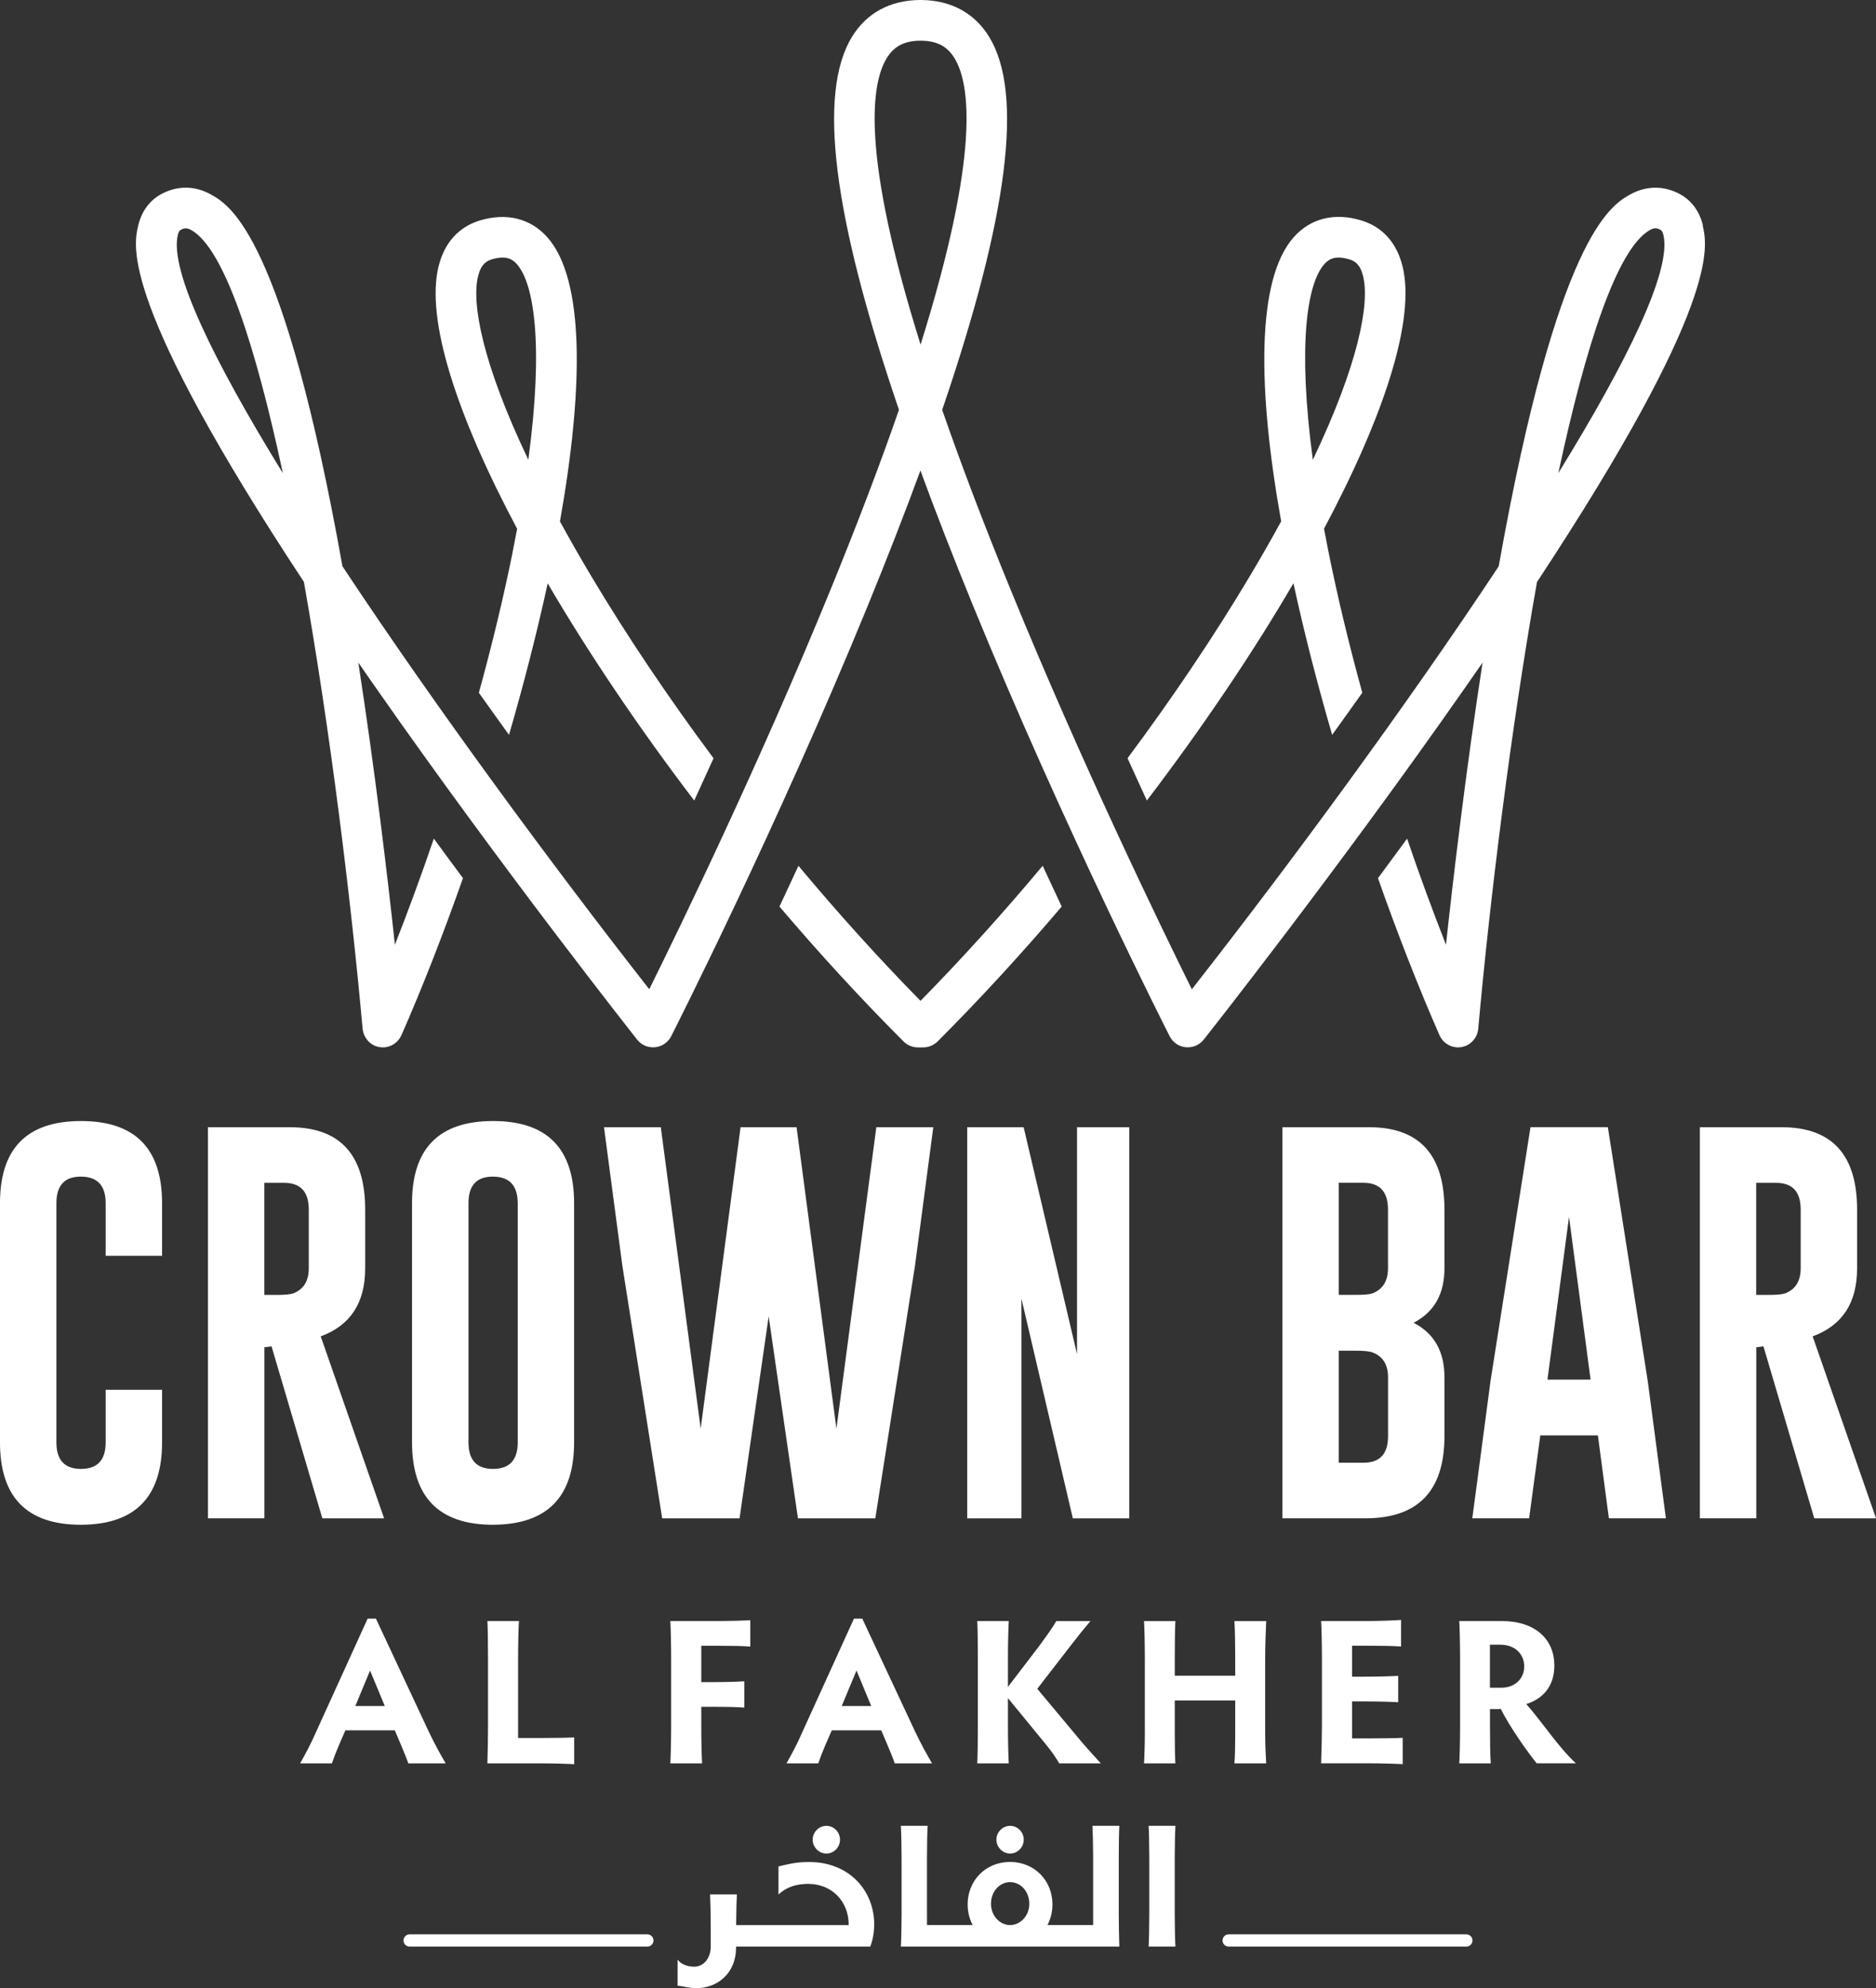 <?xml version="1.0" encoding="UTF-8"?>
<svg id="Layer_1" data-name="Layer 1" xmlns="http://www.w3.org/2000/svg" viewBox="0 0 367.16 389.09">
  <rect x="0" y="0" width="367.16" height="389.09" fill="#333333" stroke="none"/>
  <defs>
    <style>
      .cls-1 {
        fill: #fff;
      }
    </style>
  </defs>
  <path class="cls-1" d="M253.15,114.16c2.08,9.62,4.66,19.63,7.57,29.65,2-2.77,3.96-5.52,5.9-8.25-2.6-9.44-4.84-18.73-6.61-27.55-.31-1.55-.6-3.06-.88-4.54,11.84-22.24,17.96-41.04,15.35-51.42-1.45-5.79-5.18-8.04-8.05-8.91-5.24-1.59-9.93-.43-13.22,3.27-7.37,8.3-7.09,29.74-2.47,55.62-1.88,3.44-3.94,7.05-6.21,10.85-6.99,11.72-15.08,23.72-23.85,35.5,1.28,2.84,2.55,5.61,3.78,8.28,10.96-14.41,20.74-28.91,28.68-42.51M259.17,51.71c.63-.7,1.41-1.31,2.81-1.31.59,0,1.3.11,2.15.37.98.3,2.06.91,2.64,3.23,1.35,5.41-.91,17.29-9.83,35.98-3.02-22.55-1.11-34.5,2.23-38.26M204.07,169.44c1.28,2.77,2.53,5.43,3.72,7.97-7.77,9.13-15.91,18.02-24.28,26.39-.75.75-1.76,1.17-2.82,1.17h-1.05c-1.05,0-2.07-.42-2.81-1.17-8.37-8.37-16.51-17.25-24.28-26.39,1.19-2.54,2.44-5.2,3.72-7.97,7.74,9.26,15.77,18.17,23.89,26.42,8.12-8.26,16.15-17.16,23.9-26.42M100.34,108.02c-1.78,8.81-4.02,18.11-6.62,27.55,1.94,2.73,3.9,5.48,5.9,8.24,2.91-10.02,5.48-20.03,7.57-29.65,7.95,13.59,17.72,28.1,28.68,42.51,1.23-2.68,2.49-5.43,3.78-8.28-8.76-11.77-16.85-23.77-23.85-35.5-2.26-3.79-4.33-7.41-6.21-10.85,4.61-25.88,4.9-47.32-2.47-55.61-3.29-3.7-7.98-4.86-13.22-3.28-2.87.87-6.59,3.12-8.05,8.91-2.6,10.38,3.52,29.19,15.36,51.42-.28,1.48-.57,2.99-.88,4.54M93.58,54c.58-2.32,1.66-2.93,2.63-3.23.85-.26,1.55-.37,2.15-.37,1.4,0,2.19.61,2.81,1.31,3.34,3.76,5.26,15.71,2.23,38.26-8.91-18.68-11.18-30.56-9.82-35.98M333.29,44.14c-.72-3.01-2.47-5.24-5.08-6.44-3.09-1.44-6.33-1.27-9.34.46-3.59,2.08-14.05,8.1-25.55,72.66-18.29,27.65-41.19,58.69-60.06,82.78-6.2-12.52-21.64-44.37-35.48-78.23-5.45-13.31-9.84-24.96-13.38-35.16,12.96-37.95,15.96-61.97,9.19-73C190.73,2.55,186.15.06,180.32,0,180.27,0,180.22,0,180.17,0s-.1,0-.15,0c-5.82.05-10.41,2.54-13.27,7.2-6.76,11.03-3.77,35.05,9.19,73-3.54,10.2-7.94,21.85-13.38,35.16-13.84,33.86-29.29,65.71-35.49,78.23-18.86-24.09-41.76-55.13-60.05-82.77-11.51-64.56-21.97-70.59-25.56-72.66-3.02-1.74-6.25-1.9-9.34-.46-2.61,1.21-4.36,3.44-5.07,6.44-.94,3.95-3.59,15.11,32.43,69.74,5.15,29.11,9.2,62.02,11.49,87.46,0,.06.03.11.03.17.02.14.05.28.08.42.03.12.06.24.1.36.04.12.09.24.15.35.05.12.11.24.18.35.06.11.13.22.21.32.07.1.15.21.23.3.09.1.18.18.27.28.1.09.19.17.29.25.1.08.21.15.31.22.12.07.24.14.37.21.05.02.1.06.15.08.06.03.12.04.18.06.13.05.26.09.39.13.13.03.26.06.39.08.12.02.24.04.36.04.15.01.29.01.44,0,.06,0,.12,0,.19,0,.05,0,.11-.02.17-.03.13-.02.28-.04.41-.08.12-.03.25-.06.37-.11.12-.04.23-.09.34-.14.12-.05.25-.11.36-.18.11-.06.21-.13.3-.21.11-.08.22-.16.31-.24.1-.08.18-.17.26-.26.09-.1.18-.2.26-.3.07-.1.13-.19.2-.3.08-.12.15-.25.22-.38.03-.05.06-.09.08-.14,4.12-9.4,8.2-19.84,12.04-30.74-1.86-2.5-3.76-5.09-5.7-7.74-2.41,7.05-4.96,14.01-7.62,20.77-1.45-13.45-3.88-33.95-7.16-55.21,1.19,1.73,2.42,3.49,3.68,5.28,24.77,35.45,50.63,68.17,50.89,68.5.84,1.06,2.16,1.63,3.51,1.49,1.35-.13,2.54-.95,3.15-2.15.21-.4,20.68-40.73,38.53-84.38,3.82-9.35,7.24-18.12,10.25-26.33,3.01,8.21,6.43,16.98,10.25,26.33,17.85,43.65,38.32,83.97,38.53,84.38.62,1.2,1.8,2.02,3.15,2.15,1.35.13,2.68-.43,3.52-1.49.26-.33,26.12-33.05,50.89-68.5,1.26-1.8,2.48-3.56,3.68-5.28-3.28,21.26-5.7,41.75-7.16,55.21-2.66-6.76-5.21-13.71-7.61-20.76-1.94,2.65-3.85,5.24-5.7,7.74,3.84,10.9,7.92,21.33,12.04,30.73.03.06.07.12.1.19.04.08.08.15.11.22.1.16.21.32.32.46.02.03.04.06.07.09.15.18.31.34.49.49.04.03.09.06.13.1.14.11.29.21.44.29.06.04.13.08.19.11.18.09.37.17.57.23.03.01.05.02.08.03.23.06.47.11.71.14.03,0,.05.01.08.01.11.01.22.02.32.02.01,0,.02,0,.03,0,.02,0,.04-.01.06-.01.24,0,.49-.03.72-.07.06-.02.12-.04.18-.05.19-.05.39-.11.57-.18.02-.01.04-.01.06-.02.06-.03.12-.07.18-.1.15-.08.29-.15.42-.24.09-.06.18-.13.26-.2.11-.09.22-.17.31-.27.08-.08.16-.17.23-.25.09-.1.17-.21.25-.32.06-.09.12-.18.18-.28.07-.12.13-.24.19-.37.04-.1.09-.21.12-.31.04-.13.08-.25.11-.39.03-.12.05-.24.07-.37,0-.06.03-.12.03-.18,2.29-25.45,6.35-58.36,11.5-87.46,36.02-54.63,33.36-65.79,32.43-69.74M34.8,45.98c.21-.84.5-.98.69-1.06.3-.14.57-.23.87-.23.33,0,.69.11,1.14.37,6.4,3.69,12.54,22.66,17.86,47.54-13.53-21.97-22.21-39.68-20.56-46.61M173.55,11.37c1.43-2.34,3.48-3.39,6.62-3.41,3.15.02,5.19,1.06,6.63,3.41,3.05,4.97,5.1,18.62-6.63,56.07-11.73-37.45-9.67-51.1-6.62-56.07M304.99,92.58c5.32-24.87,11.46-43.84,17.86-47.53.45-.26.81-.37,1.14-.37.3,0,.57.09.87.23.19.09.49.23.69,1.06,1.65,6.93-7.03,24.65-20.56,46.61"/>
  <path class="cls-1" d="M31.72,282.27c0,10.72-5.29,16.09-15.88,16.12-10.56,0-15.84-5.37-15.84-16.12v-46.82c0-10.71,5.28-16.07,15.84-16.07,10.58,0,15.88,5.36,15.88,16.07v10.3h-11.04s0-10.3,0-10.3c0-3.43-1.6-5.16-4.8-5.19h-.08c-3.17,0-4.76,1.73-4.76,5.19v46.82c0,3.46,1.6,5.19,4.8,5.19,3.22,0,4.84-1.73,4.84-5.19v-10.3h11.04s0,10.3,0,10.3Z"/>
  <path class="cls-1" d="M40.69,220.59h16.07c9.81.03,14.71,5.4,14.71,16.12v11.51c0,6.74-2.9,11.17-8.7,13.3l12.41,35.62h-12.09s-9.95-33.67-9.95-33.67l-1.4.19v33.47s-11.04,0-11.04,0v-76.54ZM51.73,231.48v21.93s2.54,0,2.54,0c1.53,0,2.59-.11,3.16-.31,2-.81,3-2.43,3-4.88v-11.51c0-3.49-1.6-5.23-4.8-5.23h-3.9Z"/>
  <path class="cls-1" d="M112.36,282.27c0,10.71-5.29,16.08-15.87,16.12-10.56,0-15.85-5.38-15.85-16.12v-46.82c0-10.71,5.28-16.07,15.85-16.07,10.58,0,15.87,5.36,15.87,16.07v46.82ZM101.32,235.45c0-3.43-1.6-5.16-4.8-5.19h-.08c-3.17,0-4.75,1.73-4.75,5.19v46.82c0,3.46,1.6,5.19,4.8,5.19,3.22,0,4.84-1.73,4.84-5.19v-46.82Z"/>
  <polygon class="cls-1" points="163.7 279.58 171.51 220.59 182.66 220.59 179.07 247.74 171.31 297.14 156.17 297.14 150.44 257.61 144.74 297.14 129.6 297.14 121.8 247.67 118.21 220.59 129.33 220.59 137.13 279.58 144.94 220.59 155.9 220.59 163.7 279.58"/>
  <polygon class="cls-1" points="189.3 220.59 200.34 220.59 210.79 264.99 210.79 220.59 221.01 220.59 221.01 297.14 209.97 297.14 199.91 254.14 199.91 297.14 189.3 297.14 189.3 220.59"/>
  <path class="cls-1" d="M250.98,220.59h17.01c9.81.02,14.71,5.39,14.71,16.11v11.51c0,5.02-2.01,8.57-6.04,10.65,4.03,2.08,6.04,5.63,6.04,10.65v11.54c0,10.69-5.14,16.05-15.41,16.08h-16.31s0-76.54,0-76.54ZM262.02,231.47v21.93s3.47,0,3.47,0c1.54,0,2.59-.1,3.16-.31,2-.8,3-2.43,3-4.88v-11.51c0-3.49-1.6-5.23-4.8-5.23h-4.84ZM262.02,264.32v21.93s4.84,0,4.84,0c3.2,0,4.8-1.73,4.8-5.19v-11.54c0-2.44-1-4.06-3-4.84-.57-.23-1.62-.35-3.16-.35h-3.47Z"/>
  <path class="cls-1" d="M322.45,269.98l3.59,27.15h-11.16s-2.15-16.23-2.15-16.23h-11.27s-2.19,16.23-2.19,16.23h-11.12s3.59-27.04,3.59-27.04l7.8-49.51h15.14s7.76,49.39,7.76,49.39ZM311.3,269.98l-4.22-31.84-4.22,31.84h8.43Z"/>
  <path class="cls-1" d="M332.67,220.59h16.08c9.8.03,14.71,5.4,14.71,16.12v11.51c0,6.74-2.9,11.17-8.7,13.3l12.41,35.62h-12.09s-9.95-33.67-9.95-33.67l-1.4.19v33.47s-11.04,0-11.04,0v-76.54ZM343.71,231.48v21.93s2.54,0,2.54,0c1.53,0,2.59-.11,3.16-.31,2.01-.81,3.01-2.43,3.01-4.88v-11.51c0-3.49-1.6-5.23-4.8-5.23h-3.9Z"/>
  <path class="cls-1" d="M72.43,326.91l-2.89,6.95h5.77s-2.89-6.95-2.89-6.95ZM79.91,345.08c-.33-.97-.86-2.23-1.38-3.49l-1.26-2.97h-9.67s-1.26,2.89-1.26,2.89c-.61,1.42-1.01,2.48-1.38,3.57h-6.22c1.01-1.79,2.11-3.82,3.13-6.17l10.08-22.15h1.62s10.36,22.15,10.36,22.15c1.1,2.32,2.32,4.51,3.29,6.17h-7.31ZM101.4,340.12h4.07c2.8,0,5.69-.04,6.91-.12v5.25c-1.22-.08-4.11-.17-6.91-.17h-10.08c.08-2.23.12-5.45.12-7.28v-13.29c0-2.81-.04-6.06-.12-7.28h6.18c-.09,1.22-.17,4.47-.17,7.28v15.61ZM131.19,345.08c.08-1.26.16-4.51.16-7.28v-13.29c0-2.81-.08-6.06-.16-7.28h8.82c2.77,0,5.57-.08,6.83-.16v5.16c-1.26-.12-4.06-.16-6.83-.16h-2.76v7.11s2.36,0,2.36,0c2.68,0,4.84-.08,6.06-.16v5.16c-1.22-.12-3.37-.16-6.06-.16h-2.36v3.78c0,2.77.08,6.02.16,7.28h-6.22ZM167.63,326.91l-2.89,6.95h5.77s-2.88-6.95-2.88-6.95ZM175.11,345.08c-.32-.97-.85-2.23-1.38-3.49l-1.26-2.97h-9.68s-1.26,2.89-1.26,2.89c-.61,1.42-1.01,2.48-1.38,3.57h-6.22c1.01-1.79,2.11-3.82,3.12-6.17l10.08-22.15h1.63s10.36,22.15,10.36,22.15c1.1,2.32,2.32,4.51,3.29,6.17h-7.32ZM210.77,339.79c1.75,2.12,3.13,3.58,4.67,5.29h-8.13c-.49-.81-1.22-2.03-2.64-3.74l-7.4-9.02v5.48c0,2.89.08,6.02.16,7.28h-6.17c.08-1.26.12-4.39.12-7.28v-13.29c0-2.89-.04-6.06-.12-7.28h6.17c-.08,1.22-.16,4.39-.16,7.28v5.61s6.18-8.09,6.18-8.09c1.75-2.4,2.48-3.45,3.29-4.79h6.67c-1.34,1.58-2.19,2.64-3.98,4.95l-6.42,8.3,7.77,9.3ZM223.9,345.08c.08-1.13.16-3.73.16-5.89v-14.67c0-2.89-.08-6.18-.16-7.28h6.14c-.08,1.1-.12,4.39-.12,7.28v3.41s11.83,0,11.83,0v-3.41c0-2.32-.04-5.57-.16-7.28h6.22c-.08,1.79-.2,5.04-.2,7.28v14.71c0,2.12.12,4.72.2,5.85h-6.22c.12-1.13.16-3.73.16-5.89v-6.42s-11.83,0-11.83,0v6.46c0,2.12.04,4.72.12,5.85h-6.14ZM264.61,340.2h2.97c2.81,0,5.73-.04,6.95-.12v5.16c-1.22-.08-4.14-.17-6.95-.17h-9.02c.08-2.23.16-5.45.16-7.28v-13.33c0-2.81-.08-6.02-.16-7.23h8.7c2.76,0,5.69-.12,6.95-.21v5.2c-1.26-.12-4.19-.16-6.95-.16h-2.64v6.06s2.32,0,2.32,0c2.77,0,5.45-.08,6.71-.16v5.16c-1.26-.08-3.94-.16-6.71-.16h-2.32v7.24ZM291.61,330.28h2.23c2.64,0,4.47-1.75,4.47-4.19,0-2.19-1.59-4.23-4.72-4.23h-1.99v8.41ZM291.61,337.88c0,2.77.04,5.94.16,7.2h-6.17c.08-1.26.16-4.43.16-7.2v-13.37c0-2.76-.08-6.06-.16-7.28h8.29c6.67,0,10.32,3.65,10.32,8.69,0,4.39-2.56,6.63-5.49,7.56,3.17,3.58,6.22,8.38,9.71,11.59h-7.68c-1.79-2.2-5.33-7.2-7.03-10.65-.29.04-.53.04-.77.04h-1.34v3.41ZM126.69,378.54c.66,0,1.2.54,1.2,1.2s-.53,1.2-1.2,1.2h-46.52c-.66,0-1.2-.53-1.2-1.2,0-.66.54-1.2,1.2-1.2h46.52M286.99,378.54c.66,0,1.2.54,1.2,1.2,0,.66-.53,1.2-1.2,1.2h-46.52c-.66,0-1.2-.53-1.2-1.2,0-.66.53-1.2,1.2-1.2h46.52M195.01,360c0-1.45,1.21-2.69,2.69-2.69,1.48,0,2.66,1.24,2.66,2.69,0,1.48-1.18,2.73-2.66,2.73-1.48,0-2.69-1.24-2.69-2.73M159.05,360c0-1.45,1.21-2.69,2.69-2.69,1.48,0,2.66,1.24,2.66,2.69,0,1.48-1.17,2.73-2.66,2.73-1.48,0-2.69-1.24-2.69-2.73M229.91,374.77c0,2.34.07,5.11.14,6.17h-5.25c.07-1.07.13-3.83.13-6.17v-11.29c0-2.35-.06-5.14-.13-6.18h5.25c-.07,1.04-.14,3.83-.14,6.18v11.29ZM219.06,357.3h-5.25c.06,1.04.13,3.79.13,6.18v13.25h-8.94c.62-1.19.98-2.57.98-4.04,0-4.57-3.39-8.29-8.3-8.32-4.91.03-8.3,3.75-8.3,8.32,0,1.47.36,2.84.98,4.04h-8.93c-.01-.66-.01-1.33-.01-1.96v-11.29c0-2.35.06-5.14.14-6.18h-5.25c.07,1.04.14,3.83.14,6.18v11.29c0,2.34-.07,5.11-.14,6.17h5.25s15.51,0,15.51,0h.01s.02,0,.03,0h1.16s.02,0,.03,0h.01s20.76,0,20.76,0c-.07-1.89-.11-4.63-.11-6.17v-11.29c0-2.39.04-5.14.11-6.18M197.7,376.73h-.02c-2.08-.04-3.73-1.88-3.73-4.17,0-2.33,1.6-4.21,3.75-4.24,2.15.03,3.75,1.91,3.75,4.24,0,2.29-1.66,4.13-3.73,4.17M171.09,376.73h0c-.01,1.48-.28,2.9-.75,4.21h-5.47s-20.81,0-20.81,0v.17s0,.21,0,.21h0c-.1,4.74-3.48,7.76-7.86,7.76-1.34,0-2.31-.38-3.59-.48v-5.11c.76,1,2.07,1.38,3.25,1.38,1.86,0,3.24-1.66,3.24-3.93v-1.53s0,0,0,0v-2.51c0-2.35-.07-5.14-.13-6.17h5.25c-.06.91-.12,3.21-.14,5.35v.66s22.02,0,22.02,0c0-.03,0-.06,0-.1,0-4.45-3.21-7.97-7.91-7.97-2.24,0-4.21.56-5.83,2.07v-5.49c1.9-.42,3.21-.86,6.04-.86,7.7,0,12.7,5.49,12.7,12.25,0,.04,0,.07,0,.1"/>
</svg>